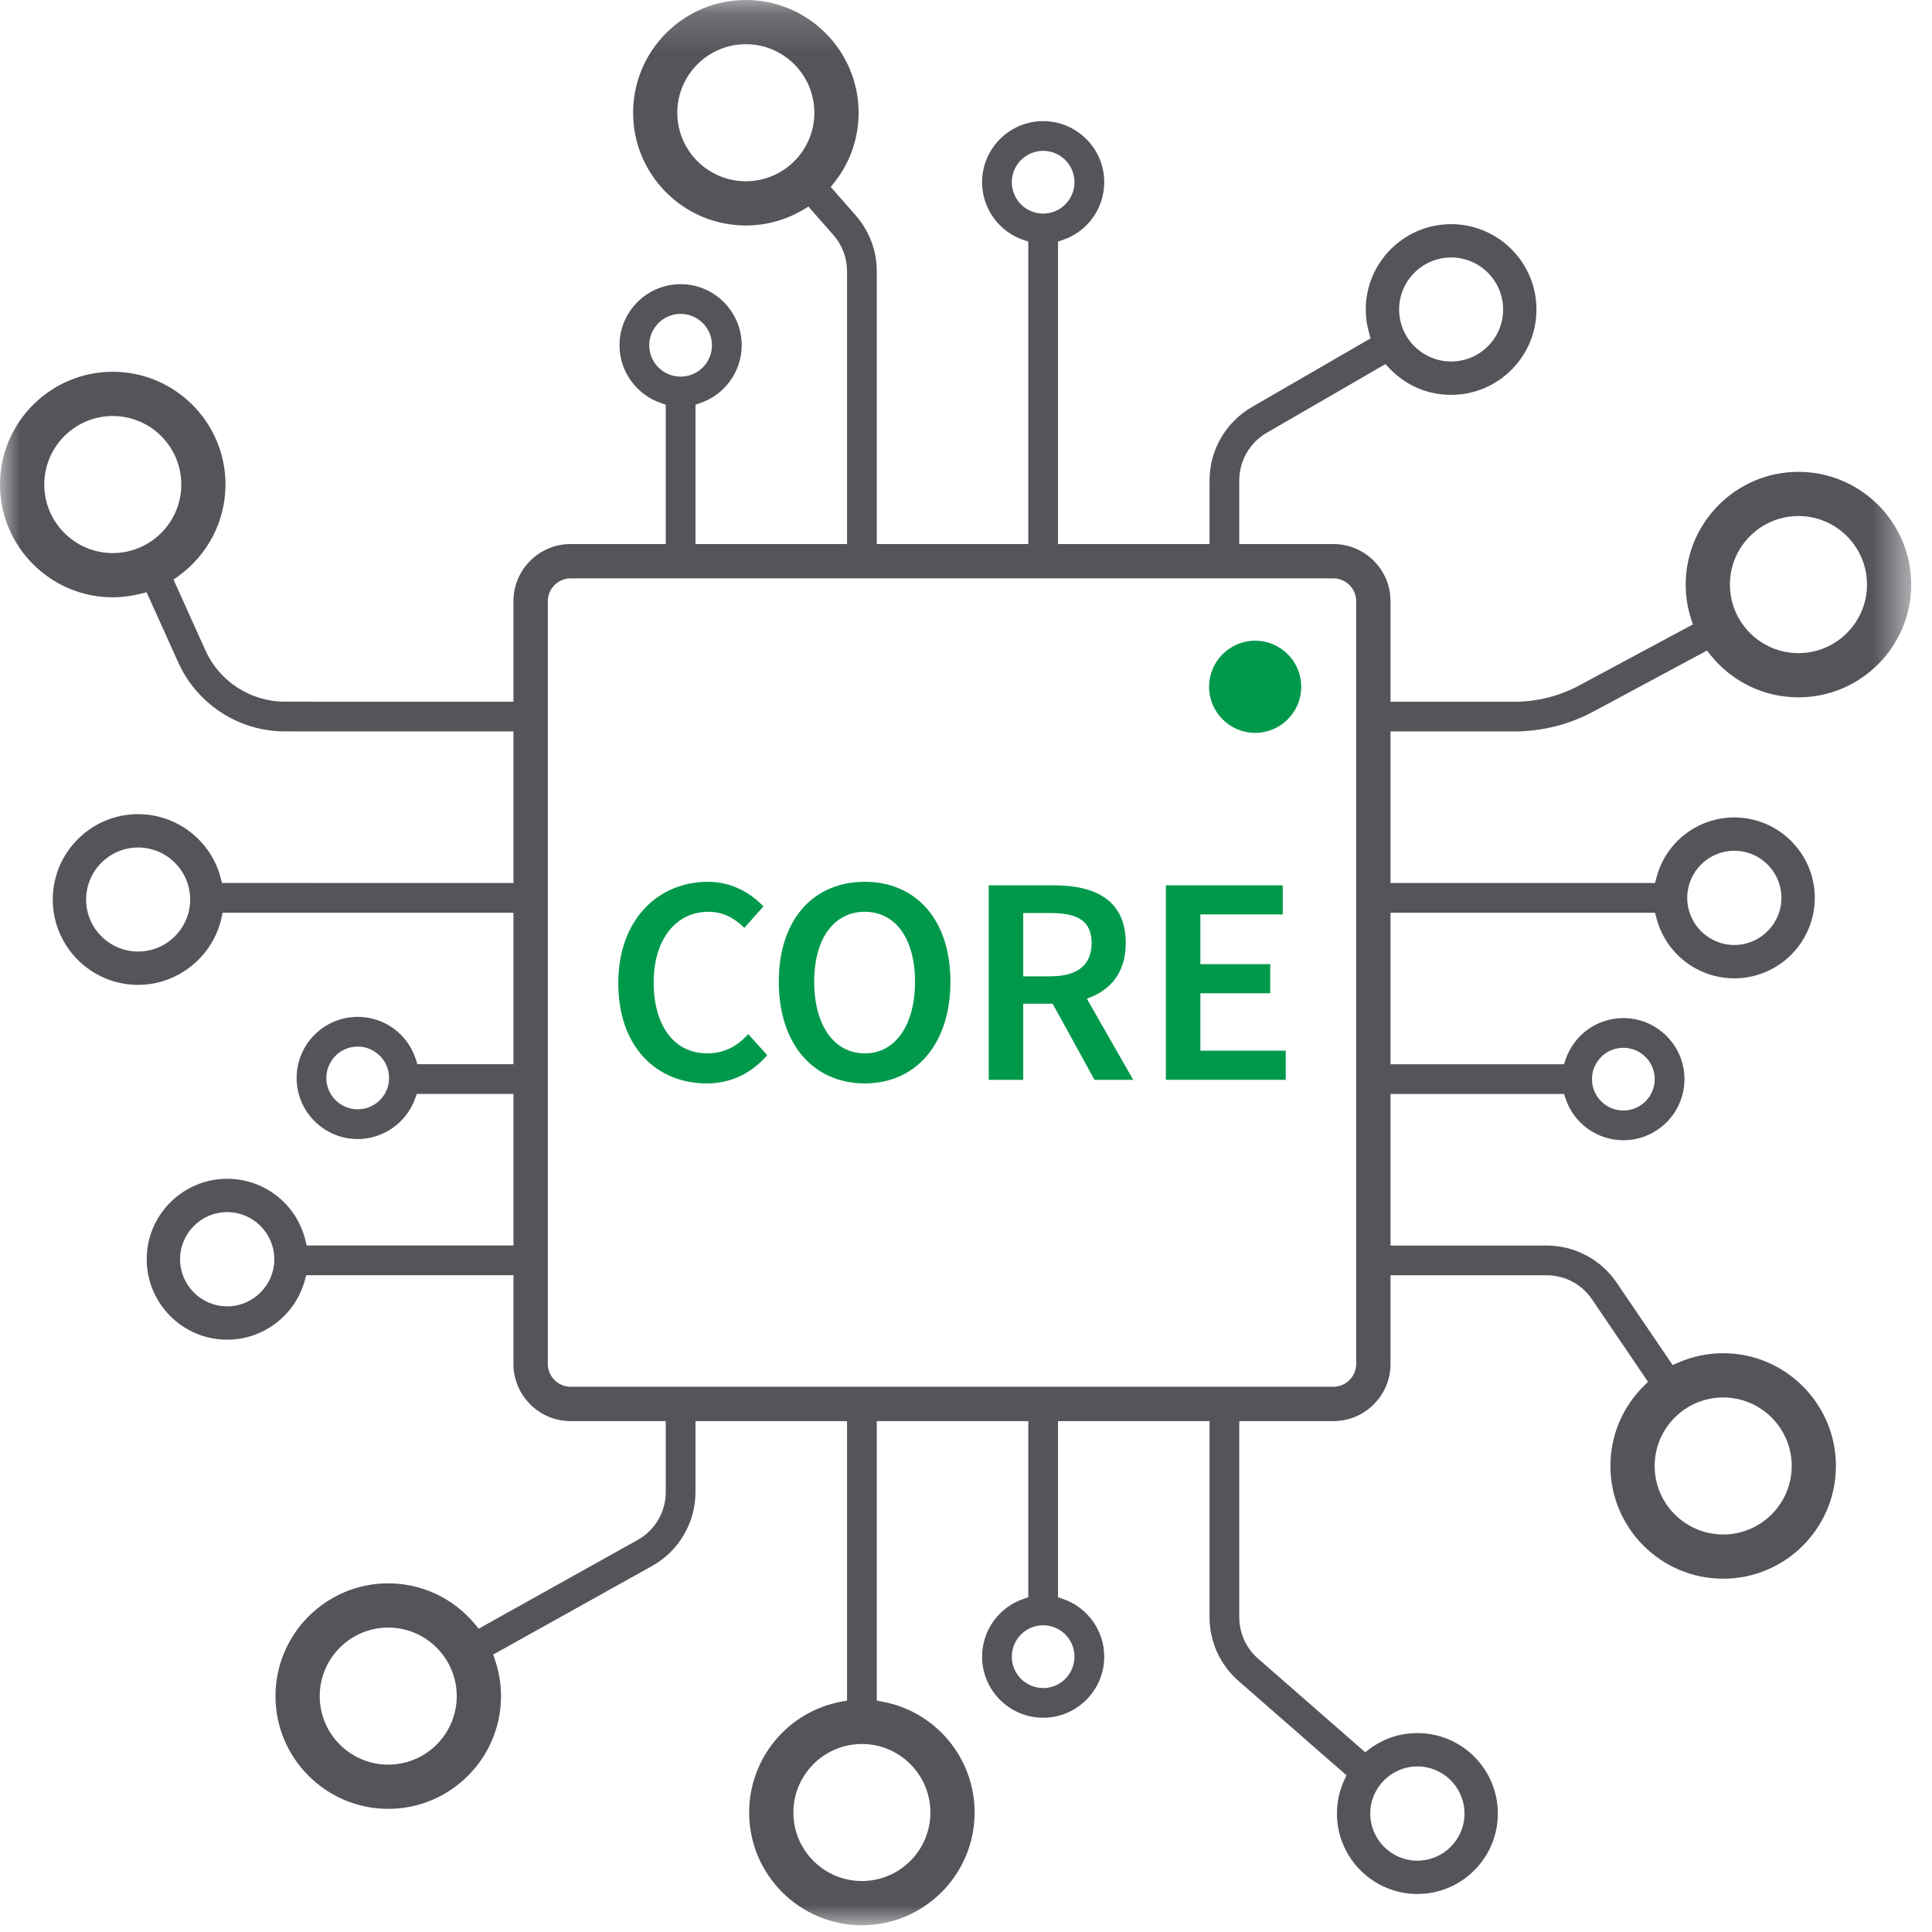 <?xml version="1.0" encoding="UTF-8"?>
<svg width="49px" height="49px" viewBox="0 0 49 49" version="1.1" xmlns="http://www.w3.org/2000/svg" xmlns:xlink="http://www.w3.org/1999/xlink">
    <!-- Generator: Sketch 53.2 (72643) - https://sketchapp.com -->
    <title>Group 14</title>
    <desc>Created with Sketch.</desc>
    <defs>
        <polygon id="path-1" points="0 0.171 48.472 0.171 48.472 49 0 49"></polygon>
    </defs>
    <g id="-" stroke="none" stroke-width="1" fill="none" fill-rule="evenodd">
        <g id="Mega-Nav---Product-Hover-Panel-Copy-2" transform="translate(-864, -290)">
            <g id="Group-11" transform="translate(864, 289)">
                <g id="Group-14">
                    <path d="M17.935,27.716 C17.115,27.716 16.579,27.037 16.579,25.913 C16.579,24.804 17.16,24.125 17.966,24.125 C18.343,24.125 18.622,24.284 18.879,24.532 L19.362,23.989 C19.052,23.657 18.562,23.364 17.958,23.364 C16.691,23.364 15.681,24.321 15.681,25.936 C15.681,27.572 16.669,28.478 17.921,28.478 C18.546,28.478 19.06,28.221 19.459,27.762 L18.977,27.227 C18.699,27.535 18.372,27.716 17.935,27.716" id="Fill-1" fill="#00994C"></path>
                    <path d="M21.933,27.716 C21.156,27.716 20.65,27.007 20.65,25.898 C20.65,24.797 21.156,24.125 21.933,24.125 C22.702,24.125 23.207,24.797 23.207,25.898 C23.207,27.007 22.702,27.716 21.933,27.716 M21.933,23.364 C20.642,23.364 19.752,24.307 19.752,25.898 C19.752,27.497 20.642,28.478 21.933,28.478 C23.214,28.478 24.105,27.497 24.105,25.898 C24.105,24.307 23.214,23.364 21.933,23.364" id="Fill-3" fill="#00994C"></path>
                    <path d="M26.644,25.762 L25.951,25.762 L25.951,24.157 L26.644,24.157 C27.323,24.157 27.686,24.352 27.686,24.917 C27.686,25.476 27.323,25.762 26.644,25.762 M28.552,24.917 C28.552,23.817 27.76,23.454 26.735,23.454 L25.076,23.454 L25.076,28.388 L25.951,28.388 L25.951,26.456 L26.697,26.456 L27.76,28.388 L28.742,28.388 L27.565,26.328 C28.16,26.124 28.552,25.672 28.552,24.917" id="Fill-5" fill="#00994C"></path>
                    <polygon id="Fill-7" fill="#00994C" points="30.444 26.192 32.216 26.192 32.216 25.453 30.444 25.453 30.444 24.192 32.534 24.192 32.534 23.454 29.569 23.454 29.569 28.387 32.609 28.387 32.609 27.648 30.444 27.648"></polygon>
                    <path d="M31.834,17.25 C31.189,17.25 30.665,17.773 30.665,18.418 C30.665,19.062 31.189,19.587 31.834,19.587 C32.479,19.587 33.002,19.062 33.002,18.418 C33.002,17.773 32.479,17.25 31.834,17.25" id="Fill-9" fill="#00994C"></path>
                    <g id="Group-13" transform="translate(0, 0.829)">
                        <mask id="mask-2" fill="white">
                            <use xlink:href="#path-1"></use>
                        </mask>
                        <g id="Clip-12"></g>
                        <path d="M34.396,34.763 C34.396,35.082 34.136,35.342 33.817,35.342 L14.473,35.342 C14.154,35.342 13.894,35.082 13.894,34.763 L13.894,15.419 C13.894,15.1 14.154,14.84 14.473,14.84 L33.817,14.84 C34.136,14.84 34.396,15.1 34.396,15.419 L34.396,34.763 Z M43.986,21.748 C44.645,21.748 45.181,22.284 45.181,22.943 C45.181,23.602 44.645,24.138 43.986,24.138 C43.328,24.138 42.792,23.602 42.792,22.943 C42.792,22.284 43.328,21.748 43.986,21.748 L43.986,21.748 Z M41.172,26.745 C41.611,26.745 41.968,27.102 41.968,27.54 C41.968,27.98 41.611,28.336 41.172,28.336 C40.733,28.336 40.376,27.98 40.376,27.54 C40.376,27.102 40.733,26.745 41.172,26.745 L41.172,26.745 Z M43.704,35.614 C44.663,35.614 45.442,36.393 45.442,37.352 C45.442,38.31 44.663,39.089 43.704,39.089 C42.746,39.089 41.966,38.31 41.966,37.352 C41.966,36.393 42.746,35.614 43.704,35.614 L43.704,35.614 Z M35.949,44.972 C36.607,44.972 37.143,45.508 37.143,46.166 C37.143,46.826 36.607,47.362 35.949,47.362 C35.29,47.362 34.753,46.826 34.753,46.166 C34.753,45.508 35.29,44.972 35.949,44.972 L35.949,44.972 Z M27.251,42.188 C27.251,42.627 26.896,42.984 26.457,42.984 C26.018,42.984 25.662,42.627 25.662,42.188 C25.662,41.748 26.018,41.392 26.457,41.392 C26.896,41.392 27.251,41.748 27.251,42.188 L27.251,42.188 Z M23.597,46.141 C23.597,47.099 22.818,47.878 21.86,47.878 C20.901,47.878 20.122,47.099 20.122,46.141 C20.122,45.182 20.901,44.403 21.86,44.403 C22.818,44.403 23.597,45.182 23.597,46.141 L23.597,46.141 Z M9.847,44.926 C8.888,44.926 8.109,44.147 8.109,43.189 C8.109,42.23 8.888,41.45 9.847,41.45 C10.805,41.45 11.584,42.23 11.584,43.189 C11.584,44.147 10.805,44.926 9.847,44.926 L9.847,44.926 Z M5.762,33.303 C5.103,33.303 4.567,32.767 4.567,32.108 C4.567,31.45 5.103,30.913 5.762,30.913 C6.42,30.913 6.957,31.45 6.957,32.108 C6.957,32.767 6.42,33.303 5.762,33.303 L5.762,33.303 Z M9.072,28.306 C8.633,28.306 8.277,27.95 8.277,27.511 C8.277,27.072 8.633,26.715 9.072,26.715 C9.51,26.715 9.868,27.072 9.868,27.511 C9.868,27.95 9.51,28.306 9.072,28.306 L9.072,28.306 Z M3.503,24.304 C2.776,24.304 2.184,23.712 2.184,22.985 C2.184,22.258 2.776,21.666 3.503,21.666 C4.231,21.666 4.823,22.258 4.823,22.985 C4.823,23.712 4.231,24.304 3.503,24.304 L3.503,24.304 Z M2.86,14.198 C1.902,14.198 1.123,13.418 1.123,12.46 C1.123,11.501 1.902,10.722 2.86,10.722 C3.819,10.722 4.598,11.501 4.598,12.46 C4.598,13.418 3.819,14.198 2.86,14.198 L2.86,14.198 Z M16.466,8.928 C16.466,8.489 16.823,8.132 17.262,8.132 C17.701,8.132 18.057,8.489 18.057,8.928 C18.057,9.367 17.701,9.723 17.262,9.723 C16.823,9.723 16.466,9.367 16.466,8.928 L16.466,8.928 Z M18.917,4.768 C17.958,4.768 17.178,3.989 17.178,3.031 C17.178,2.072 17.958,1.292 18.917,1.292 C19.875,1.292 20.654,2.072 20.654,3.031 C20.654,3.989 19.875,4.768 18.917,4.768 L18.917,4.768 Z M25.662,4.792 C25.662,4.354 26.018,3.997 26.457,3.997 C26.896,3.997 27.251,4.354 27.251,4.792 C27.251,5.232 26.896,5.588 26.457,5.588 C26.018,5.588 25.662,5.232 25.662,4.792 L25.662,4.792 Z M36.804,6.701 C37.532,6.701 38.123,7.293 38.123,8.021 C38.123,8.748 37.532,9.339 36.804,9.339 C36.077,9.339 35.485,8.748 35.485,8.021 C35.485,7.293 36.077,6.701 36.804,6.701 L36.804,6.701 Z M45.613,13.259 C46.572,13.259 47.351,14.038 47.351,14.997 C47.351,15.956 46.572,16.736 45.613,16.736 C44.654,16.736 43.875,15.956 43.875,14.997 C43.875,14.038 44.654,13.259 45.613,13.259 L45.613,13.259 Z M38.411,18.722 C39.105,18.722 39.795,18.548 40.408,18.22 L43.292,16.671 L43.383,16.784 C43.93,17.466 44.743,17.857 45.613,17.857 C47.189,17.857 48.472,16.574 48.472,14.997 C48.472,13.421 47.189,12.138 45.613,12.138 C44.037,12.138 42.753,13.421 42.753,14.997 C42.753,15.295 42.799,15.588 42.89,15.869 L42.934,16.008 L40.052,17.556 C39.549,17.826 38.982,17.969 38.411,17.969 L35.267,17.969 L35.267,15.419 C35.267,14.619 34.617,13.969 33.817,13.969 L31.431,13.969 L31.431,12.352 C31.431,11.858 31.697,11.397 32.125,11.149 L35.137,9.406 L35.232,9.506 C35.647,9.945 36.205,10.186 36.804,10.186 C37.998,10.186 38.968,9.214 38.968,8.021 C38.968,6.827 37.998,5.856 36.804,5.856 C35.611,5.856 34.639,6.827 34.639,8.021 C34.639,8.224 34.667,8.426 34.724,8.62 L34.762,8.752 L31.749,10.496 C31.087,10.878 30.677,11.589 30.677,12.352 L30.677,13.969 L26.834,13.969 L26.834,6.298 L26.953,6.258 C27.583,6.045 28.006,5.455 28.006,4.792 C28.006,3.939 27.311,3.243 26.457,3.243 C25.603,3.243 24.908,3.939 24.908,4.792 C24.908,5.455 25.332,6.045 25.96,6.258 L26.08,6.299 L26.08,13.969 L22.237,13.969 L22.237,7.049 C22.237,6.529 22.047,6.027 21.704,5.635 L21.07,4.913 L21.16,4.799 C21.563,4.289 21.776,3.678 21.776,3.031 C21.776,1.454 20.493,0.171 18.917,0.171 C17.34,0.171 16.057,1.454 16.057,3.031 C16.057,4.607 17.34,5.89 18.917,5.89 C19.43,5.89 19.937,5.75 20.379,5.486 L20.504,5.411 L21.137,6.132 C21.36,6.385 21.483,6.711 21.483,7.049 L21.483,13.969 L17.639,13.969 L17.639,10.435 L17.757,10.394 C18.387,10.18 18.811,9.591 18.811,8.928 C18.811,8.074 18.116,7.378 17.262,7.378 C16.408,7.378 15.712,8.074 15.712,8.928 C15.712,9.59 16.136,10.18 16.767,10.394 L16.885,10.435 L16.885,13.969 L14.473,13.969 C13.673,13.969 13.022,14.619 13.022,15.419 L13.022,17.968 L7.226,17.967 C6.357,17.967 5.564,17.455 5.208,16.662 L4.401,14.871 L4.518,14.787 C5.27,14.25 5.719,13.38 5.719,12.46 C5.719,10.883 4.436,9.6 2.86,9.6 C1.284,9.6 0,10.883 0,12.46 C0,14.036 1.284,15.32 2.86,15.32 C3.101,15.32 3.341,15.288 3.576,15.228 L3.718,15.192 L4.52,16.97 C4.999,18.034 6.06,18.721 7.226,18.721 L13.022,18.722 L13.022,22.566 L5.631,22.565 L5.597,22.435 C5.347,21.484 4.486,20.82 3.503,20.82 C2.31,20.82 1.338,21.791 1.338,22.985 C1.338,24.178 2.31,25.15 3.503,25.15 C4.509,25.15 5.398,24.437 5.617,23.455 L5.647,23.319 L13.022,23.32 L13.022,27.162 L10.585,27.162 L10.547,27.04 C10.342,26.395 9.749,25.961 9.072,25.961 C8.218,25.961 7.523,26.657 7.523,27.511 C7.523,28.365 8.218,29.06 9.072,29.06 C9.722,29.06 10.308,28.647 10.529,28.032 L10.571,27.916 L13.022,27.916 L13.022,31.76 L7.777,31.759 L7.745,31.625 C7.521,30.708 6.706,30.068 5.762,30.068 C4.637,30.068 3.721,30.983 3.721,32.108 C3.721,33.233 4.637,34.149 5.762,34.149 C6.68,34.149 7.49,33.529 7.731,32.642 L7.766,32.513 L13.022,32.514 L13.022,34.763 C13.022,35.563 13.673,36.214 14.473,36.214 L16.885,36.214 L16.885,38.015 C16.885,38.518 16.612,38.984 16.171,39.229 L12.141,41.478 L12.048,41.366 C11.501,40.706 10.699,40.328 9.847,40.328 C8.27,40.328 6.987,41.612 6.987,43.189 C6.987,44.765 8.27,46.048 9.847,46.048 C11.423,46.048 12.707,44.765 12.707,43.189 C12.707,42.877 12.656,42.569 12.555,42.273 L12.508,42.135 L16.54,39.887 C17.217,39.509 17.639,38.791 17.639,38.015 L17.639,36.214 L21.483,36.214 L21.483,43.303 L21.339,43.329 C19.984,43.579 19,44.762 19,46.141 C19,47.717 20.283,49 21.86,49 C23.436,49 24.719,47.717 24.719,46.141 C24.719,44.762 23.735,43.579 22.38,43.329 L22.237,43.303 L22.237,36.214 L26.08,36.214 L26.08,40.681 L25.96,40.722 C25.332,40.935 24.908,41.525 24.908,42.188 C24.908,43.041 25.603,43.737 26.457,43.737 C27.311,43.737 28.006,43.041 28.006,42.188 C28.006,41.525 27.583,40.935 26.953,40.722 L26.834,40.682 L26.834,36.214 L30.677,36.214 L30.677,41.19 C30.677,41.809 30.945,42.397 31.412,42.804 L34.15,45.197 L34.095,45.316 C33.971,45.584 33.908,45.87 33.908,46.166 C33.908,47.291 34.824,48.207 35.949,48.207 C37.074,48.207 37.989,47.291 37.989,46.166 C37.989,45.041 37.074,44.126 35.949,44.126 C35.508,44.126 35.089,44.265 34.737,44.527 L34.624,44.611 L31.907,42.237 C31.604,41.973 31.431,41.592 31.431,41.19 L31.431,36.214 L33.817,36.214 C34.617,36.214 35.267,35.563 35.267,34.763 L35.267,32.515 L39.227,32.515 C39.689,32.515 40.119,32.742 40.376,33.124 L41.798,35.217 L41.695,35.319 C41.146,35.862 40.844,36.583 40.844,37.352 C40.844,38.928 42.126,40.211 43.704,40.211 C45.28,40.211 46.563,38.928 46.563,37.352 C46.563,35.775 45.28,34.492 43.704,34.492 C43.307,34.492 42.92,34.574 42.555,34.734 L42.422,34.792 L41.001,32.701 C40.601,32.113 39.938,31.761 39.227,31.761 L35.267,31.761 L35.267,27.917 L39.667,27.917 L39.707,28.036 C39.919,28.666 40.509,29.09 41.172,29.09 C42.027,29.09 42.722,28.395 42.722,27.54 C42.722,26.687 42.027,25.992 41.172,25.992 C40.508,25.992 39.919,26.415 39.707,27.044 L39.667,27.163 L35.267,27.163 L35.267,23.32 L41.976,23.32 L42.01,23.45 C42.242,24.353 43.054,24.984 43.986,24.984 C45.111,24.984 46.027,24.068 46.027,22.943 C46.027,21.818 45.111,20.903 43.986,20.903 C43.055,20.903 42.242,21.533 42.01,22.435 L41.976,22.566 L35.267,22.566 L35.267,18.722 L38.411,18.722 Z" id="Fill-11" fill="#53555A" mask="url(#mask-2)"></path>
                    </g>
                </g>
            </g>
        </g>
    </g>
</svg>